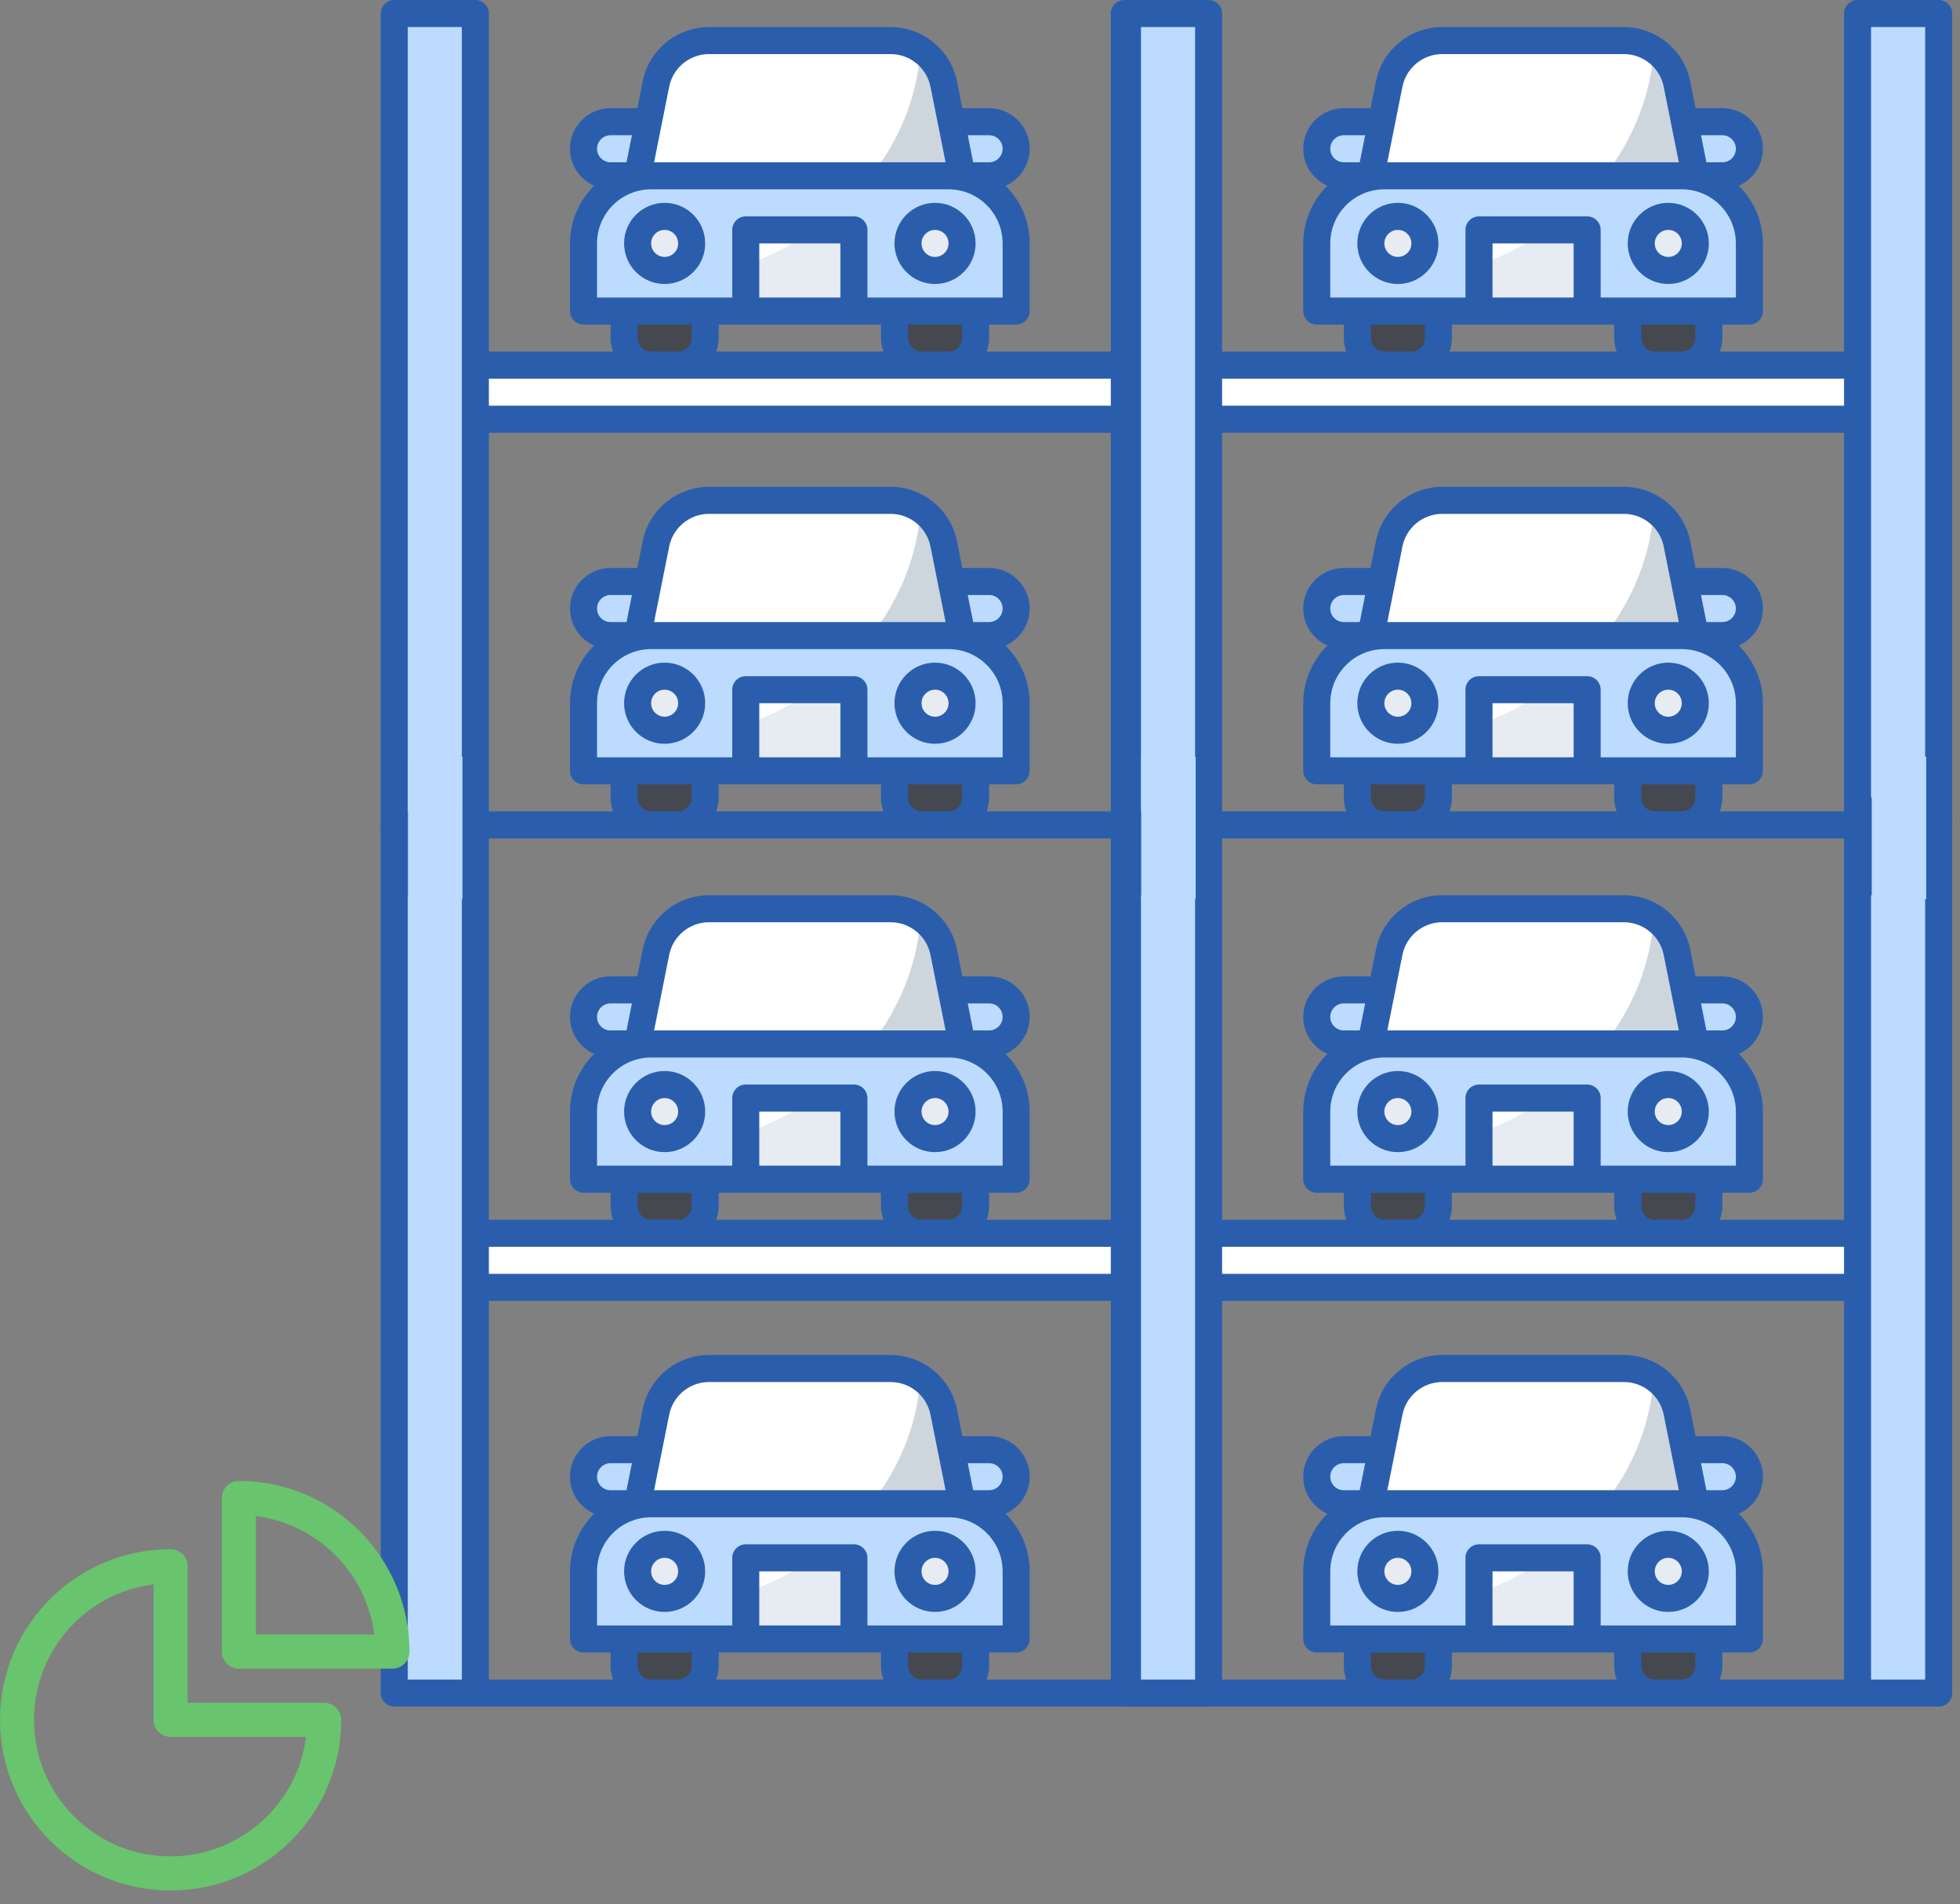 <?xml version="1.0" encoding="UTF-8"?>
<svg width="139px" height="135px" viewBox="0 0 139 135" version="1.1" xmlns="http://www.w3.org/2000/svg" xmlns:xlink="http://www.w3.org/1999/xlink">
    <rect x="0" y="0" width="139" height="135" fill="#808080" stroke="none"/>
    <!-- Generator: Sketch 64 (93537) - https://sketch.com -->
    <title>Group 49</title>
    <desc>Created with Sketch.</desc>
    <g id="Page-1" stroke="none" stroke-width="1" fill="none" fill-rule="evenodd">
        <g id="AUSTIN-FF_landing_page_v03" transform="translate(-988, -967)">
            <g id="Group-7" transform="translate(220, 926.5)">
                <g id="Group-6-Copy-2" transform="translate(700, 0)">
                    <g id="Group-49" transform="translate(68, 40)">
                        <g id="Group-37" transform="translate(27, 0.5)">
                            <g id="Group-22">
                                <g id="2562824" fill-rule="nonzero">
                                    <g id="Group" transform="translate(0.966, 0.966)">
                                        <path d="M40.26,44.094 L38.959,37.591 C38.601,35.799 37.028,34.509 35.2,34.509 L22.315,34.509 C20.487,34.509 18.914,35.799 18.555,37.591 L17.254,44.094 L40.26,44.094 Z" id="Path" fill="#CED6DD"></path>
                                        <path d="M33.819,44.094 C35.833,41.527 37.082,38.468 37.319,35.163 C36.707,34.755 35.98,34.509 35.2,34.509 L22.315,34.509 C20.487,34.509 18.914,35.799 18.555,37.591 L17.254,44.094 L33.819,44.094 Z" id="Path" fill="#FFFFFF"></path>
                                        <path d="M13.42,53.68 L13.42,48.887 C13.42,46.241 15.566,44.094 18.213,44.094 L39.302,44.094 C41.948,44.094 44.094,46.241 44.094,48.887 L44.094,53.68 L13.42,53.68 Z" id="Path" fill="#BDDBFF"></path>
                                        <path d="M17.254,51.763 C24.126,51.763 30.187,48.724 33.819,44.094 L18.213,44.094 C15.566,44.094 13.42,46.241 13.42,48.887 L13.42,51.432 C14.662,51.644 15.942,51.763 17.254,51.763 Z" id="Path" fill="#BDDBFF"></path>
                                        <polygon id="Path" fill="#E7EBF2" points="24.923 47.929 32.592 47.929 32.592 53.68 24.923 53.68"></polygon>
                                        <path d="M15.337,40.26 C14.278,40.26 13.42,41.118 13.42,42.177 C13.42,43.237 14.278,44.094 15.337,44.094 L17.254,44.094 L18.021,40.26 L15.337,40.26 Z" id="Path" fill="#BDDBFF"></path>
                                        <path d="M42.177,40.26 L39.493,40.26 L40.26,44.094 L42.177,44.094 C43.237,44.094 44.094,43.237 44.094,42.177 C44.094,41.118 43.237,40.26 42.177,40.26 Z" id="Path" fill="#BDDBFF"></path>
                                        <path d="M19.172,50.804 C18.112,50.804 17.254,49.947 17.254,48.887 C17.254,47.828 18.112,46.97 19.172,46.97 C20.231,46.97 21.089,47.828 21.089,48.887 C21.089,49.947 20.231,50.804 19.172,50.804 Z" id="Path" fill="#E7EBF2"></path>
                                        <path d="M38.343,50.804 C37.284,50.804 36.426,49.947 36.426,48.887 C36.426,47.828 37.284,46.97 38.343,46.97 C39.402,46.97 40.26,47.828 40.26,48.887 C40.26,49.947 39.402,50.804 38.343,50.804 Z" id="Path" fill="#E7EBF2"></path>
                                        <path d="M22.047,53.68 L22.047,55.597 C22.047,56.657 21.189,57.515 20.13,57.515 L18.213,57.515 C17.154,57.515 16.296,56.657 16.296,55.597 L16.296,53.68 L22.047,53.68 Z" id="Path" fill="#464850"></path>
                                        <path d="M41.219,53.68 L41.219,55.597 C41.219,56.657 40.361,57.515 39.302,57.515 L37.384,57.515 C36.325,57.515 35.467,56.657 35.467,55.597 L35.467,53.68 L41.219,53.68 Z" id="Path" fill="#464850"></path>
                                        <path d="M40.26,11.503 L38.959,5 C38.601,3.207 37.028,1.917 35.2,1.917 L22.315,1.917 C20.487,1.917 18.914,3.207 18.555,5 L17.254,11.503 L40.26,11.503 Z" id="Path" fill="#CED6DD"></path>
                                        <path d="M33.819,11.503 C35.833,8.936 37.082,5.876 37.319,2.572 C36.707,2.164 35.98,1.917 35.2,1.917 L22.315,1.917 C20.487,1.917 18.914,3.207 18.555,5 L17.254,11.503 L33.819,11.503 Z" id="Path" fill="#FFFFFF"></path>
                                        <path d="M13.42,21.089 L13.42,16.296 C13.42,13.649 15.566,11.503 18.213,11.503 L39.302,11.503 C41.948,11.503 44.094,13.649 44.094,16.296 L44.094,21.089 L13.42,21.089 Z" id="Path" fill="#BDDBFF"></path>
                                        <path d="M17.254,19.172 C24.126,19.172 30.187,16.133 33.819,11.503 L18.213,11.503 C15.566,11.503 13.42,13.649 13.42,16.296 L13.42,18.841 C14.662,19.053 15.942,19.172 17.254,19.172 Z" id="Path" fill="#BDDBFF"></path>
                                        <polygon id="Path" fill="#E7EBF2" points="24.923 15.337 32.592 15.337 32.592 21.089 24.923 21.089"></polygon>
                                        <path d="M29.746,15.337 L24.923,15.337 L24.923,17.829 C26.666,17.194 28.289,16.355 29.746,15.337 Z" id="Path" fill="#FFFFFF"></path>
                                        <path d="M29.746,47.929 L24.923,47.929 L24.923,50.42 C26.666,49.786 28.289,48.947 29.746,47.929 Z" id="Path" fill="#FFFFFF"></path>
                                        <path d="M15.337,7.669 C14.278,7.669 13.42,8.527 13.42,9.586 C13.42,10.645 14.278,11.503 15.337,11.503 L17.254,11.503 L18.021,7.669 L15.337,7.669 Z" id="Path" fill="#BDDBFF"></path>
                                        <path d="M42.177,7.669 L39.493,7.669 L40.26,11.503 L42.177,11.503 C43.237,11.503 44.094,10.645 44.094,9.586 C44.094,8.527 43.237,7.669 42.177,7.669 Z" id="Path" fill="#BDDBFF"></path>
                                        <path d="M19.172,18.213 C18.112,18.213 17.254,17.355 17.254,16.296 C17.254,15.237 18.112,14.379 19.172,14.379 C20.231,14.379 21.089,15.237 21.089,16.296 C21.089,17.355 20.231,18.213 19.172,18.213 Z" id="Path" fill="#E7EBF2"></path>
                                        <path d="M38.343,18.213 C37.284,18.213 36.426,17.355 36.426,16.296 C36.426,15.237 37.284,14.379 38.343,14.379 C39.402,14.379 40.26,15.237 40.26,16.296 C40.26,17.355 39.402,18.213 38.343,18.213 Z" id="Path" fill="#E7EBF2"></path>
                                        <path d="M22.047,21.089 L22.047,23.006 C22.047,24.065 21.189,24.923 20.13,24.923 L18.213,24.923 C17.154,24.923 16.296,24.065 16.296,23.006 L16.296,21.089 L22.047,21.089 Z" id="Path" fill="#464850"></path>
                                        <path d="M41.219,21.089 L41.219,23.006 C41.219,24.065 40.361,24.923 39.302,24.923 L37.384,24.923 C36.325,24.923 35.467,24.065 35.467,23.006 L35.467,21.089 L41.219,21.089 Z" id="Path" fill="#464850"></path>
                                        <g id="Path">
                                            <polygon fill="#FFFFFF" points="5.751 24.923 51.763 24.923 51.763 28.757 5.751 28.757"></polygon>
                                            <polygon fill="#BDDBFF" points="51.763 0 57.515 0 57.515 57.515 51.763 57.515"></polygon>
                                            <polygon fill="#BDDBFF" points="0 0 5.751 0 5.751 57.515 0 57.515"></polygon>
                                        </g>
                                    </g>
                                    <g id="Group" fill="#2A5EAD">
                                        <path d="M20.135,14.382 C18.549,14.382 17.259,15.673 17.259,17.259 C17.259,18.844 18.549,20.135 20.135,20.135 C21.721,20.135 23.011,18.844 23.011,17.259 C23.011,15.673 21.721,14.382 20.135,14.382 Z M20.135,18.217 C19.607,18.217 19.176,17.787 19.176,17.259 C19.176,16.73 19.607,16.3 20.135,16.3 C20.663,16.3 21.094,16.73 21.094,17.259 C21.094,17.787 20.663,18.217 20.135,18.217 Z" id="Shape"></path>
                                        <path d="M39.311,20.135 C40.897,20.135 42.188,18.844 42.188,17.259 C42.188,15.673 40.897,14.382 39.311,14.382 C37.725,14.382 36.435,15.673 36.435,17.259 C36.435,18.844 37.725,20.135 39.311,20.135 Z M39.311,16.3 C39.84,16.3 40.27,16.73 40.27,17.259 C40.27,17.787 39.84,18.217 39.311,18.217 C38.783,18.217 38.352,17.787 38.352,17.259 C38.352,16.73 38.783,16.3 39.311,16.3 Z" id="Shape"></path>
                                        <path d="M20.135,46.982 C18.549,46.982 17.259,48.272 17.259,49.858 C17.259,51.444 18.549,52.735 20.135,52.735 C21.721,52.735 23.011,51.444 23.011,49.858 C23.011,48.272 21.721,46.982 20.135,46.982 Z M20.135,50.817 C19.607,50.817 19.176,50.386 19.176,49.858 C19.176,49.33 19.607,48.899 20.135,48.899 C20.663,48.899 21.094,49.33 21.094,49.858 C21.094,50.386 20.663,50.817 20.135,50.817 Z" id="Shape"></path>
                                        <path d="M39.311,52.735 C40.897,52.735 42.188,51.444 42.188,49.858 C42.188,48.272 40.897,46.982 39.311,46.982 C37.725,46.982 36.435,48.272 36.435,49.858 C36.435,51.444 37.725,52.735 39.311,52.735 Z M39.311,48.899 C39.84,48.899 40.27,49.33 40.27,49.858 C40.27,50.386 39.84,50.817 39.311,50.817 C38.783,50.817 38.352,50.386 38.352,49.858 C38.352,49.33 38.783,48.899 39.311,48.899 Z" id="Shape"></path>
                                        <path d="M58.487,59.446 C59.017,59.446 59.446,59.017 59.446,58.487 L59.446,0.959 C59.446,0.43 59.017,0 58.487,0 L52.735,0 C52.205,0 51.776,0.43 51.776,0.959 L51.776,24.929 L42.97,24.929 C43.077,24.628 43.147,24.308 43.147,23.97 L43.147,23.011 L45.064,23.011 C45.593,23.011 46.023,22.582 46.023,22.053 L46.023,17.259 C46.023,15.661 45.367,14.214 44.312,13.171 C45.318,12.722 46.023,11.718 46.023,10.547 C46.023,8.961 44.732,7.67 43.147,7.67 L41.248,7.67 L40.868,5.771 C40.422,3.538 38.444,1.918 36.167,1.918 L23.279,1.918 C21.002,1.918 19.025,3.538 18.578,5.771 L18.198,7.67 L16.3,7.67 C14.714,7.67 13.423,8.961 13.423,10.547 C13.423,11.718 14.128,12.722 15.134,13.171 C14.079,14.214 13.423,15.661 13.423,17.259 L13.423,22.053 C13.423,22.582 13.853,23.011 14.382,23.011 L16.3,23.011 L16.3,23.97 C16.3,24.308 16.369,24.628 16.476,24.929 L7.67,24.929 L7.67,0.959 C7.67,0.43 7.241,0 6.712,0 L0.959,0 C0.43,0 1.70319096e-15,0.43 1.70319096e-15,0.959 L1.70319096e-15,58.487 C1.70319096e-15,59.017 0.43,59.446 0.959,59.446 L58.487,59.446 Z M41.229,23.97 C41.229,24.499 40.798,24.929 40.27,24.929 L38.352,24.929 C37.824,24.929 37.394,24.499 37.394,23.97 L37.394,23.011 L41.229,23.011 L41.229,23.97 Z M23.97,23.011 L35.476,23.011 L35.476,23.97 C35.476,24.308 35.545,24.628 35.652,24.929 L23.794,24.929 C23.901,24.628 23.97,24.308 23.97,23.97 L23.97,23.011 Z M32.6,21.094 L26.847,21.094 L26.847,17.259 L32.6,17.259 L32.6,21.094 Z M43.147,9.588 C43.675,9.588 44.105,10.019 44.105,10.547 C44.105,11.075 43.675,11.506 43.147,11.506 L42.015,11.506 L41.632,9.588 L43.147,9.588 Z M20.458,6.148 C20.727,4.807 21.913,3.835 23.279,3.835 L36.166,3.835 C37.533,3.835 38.719,4.807 38.987,6.148 L40.059,11.506 L19.387,11.506 L20.458,6.148 Z M16.3,9.588 L17.815,9.588 L17.431,11.506 L16.3,11.506 C15.771,11.506 15.341,11.075 15.341,10.547 C15.341,10.019 15.771,9.588 16.3,9.588 Z M15.341,17.259 C15.341,15.143 17.061,13.423 19.176,13.423 L40.27,13.423 C42.385,13.423 44.105,15.143 44.105,17.259 L44.105,21.094 L34.517,21.094 L34.517,16.3 C34.517,15.771 34.088,15.341 33.558,15.341 L25.888,15.341 C25.359,15.341 24.929,15.771 24.929,16.3 L24.929,21.094 L15.341,21.094 L15.341,17.259 Z M18.217,23.97 L18.217,23.011 L22.053,23.011 L22.053,23.97 C22.053,24.499 21.622,24.929 21.094,24.929 L19.176,24.929 C18.648,24.929 18.217,24.499 18.217,23.97 Z M51.776,26.847 L51.776,28.764 L7.67,28.764 L7.67,26.847 L51.776,26.847 Z M5.753,57.529 L1.918,57.529 L1.918,1.918 L5.753,1.918 L5.753,57.529 Z M19.176,57.529 C18.648,57.529 18.217,57.098 18.217,56.57 L18.217,55.611 L22.053,55.611 L22.053,56.57 C22.053,57.098 21.622,57.529 21.094,57.529 L19.176,57.529 Z M43.147,44.105 L42.015,44.105 L41.632,42.188 L43.147,42.188 C43.675,42.188 44.105,42.618 44.105,43.147 C44.105,43.675 43.675,44.105 43.147,44.105 Z M17.431,44.105 L16.3,44.105 C15.771,44.105 15.341,43.675 15.341,43.147 C15.341,42.618 15.771,42.188 16.3,42.188 L17.815,42.188 L17.431,44.105 Z M15.341,49.858 C15.341,47.743 17.061,46.023 19.176,46.023 L40.27,46.023 C42.385,46.023 44.105,47.743 44.105,49.858 L44.105,53.693 L34.517,53.693 L34.517,48.899 C34.517,48.37 34.088,47.941 33.558,47.941 L25.888,47.941 C25.359,47.941 24.929,48.37 24.929,48.899 L24.929,53.693 L15.341,53.693 L15.341,49.858 Z M19.387,44.105 L20.459,38.747 C20.727,37.407 21.913,36.435 23.279,36.435 L36.166,36.435 C37.533,36.435 38.719,37.407 38.987,38.747 L40.059,44.105 L19.387,44.105 Z M23.97,55.611 L35.476,55.611 L35.476,56.57 C35.476,56.907 35.545,57.228 35.652,57.529 L23.794,57.529 C23.901,57.228 23.97,56.907 23.97,56.57 L23.97,55.611 Z M32.6,53.693 L26.847,53.693 L26.847,49.858 L32.6,49.858 L32.6,53.693 Z M38.352,57.529 C37.824,57.529 37.394,57.098 37.394,56.57 L37.394,55.611 L41.229,55.611 L41.229,56.57 C41.229,57.098 40.798,57.529 40.27,57.529 L38.352,57.529 Z M42.97,57.529 C43.077,57.228 43.147,56.907 43.147,56.57 L43.147,55.611 L45.064,55.611 C45.593,55.611 46.023,55.182 46.023,54.652 L46.023,49.858 C46.023,48.261 45.367,46.814 44.312,45.771 C45.318,45.322 46.023,44.317 46.023,43.147 C46.023,41.561 44.732,40.27 43.147,40.27 L41.248,40.27 L40.868,38.371 C40.422,36.138 38.444,34.517 36.167,34.517 L23.279,34.517 C21.002,34.517 19.025,36.138 18.578,38.371 L18.198,40.27 L16.3,40.27 C14.714,40.27 13.423,41.561 13.423,43.147 C13.423,44.317 14.128,45.322 15.134,45.771 C14.079,46.814 13.423,48.261 13.423,49.858 L13.423,54.652 C13.423,55.182 13.853,55.611 14.382,55.611 L16.3,55.611 L16.3,56.57 C16.3,56.907 16.369,57.228 16.476,57.529 L7.67,57.529 L7.67,30.682 L51.776,30.682 L51.776,57.529 L42.97,57.529 Z M57.529,57.529 L53.693,57.529 L53.693,1.918 L57.529,1.918 L57.529,57.529 Z" id="Shape"></path>
                                    </g>
                                </g>
                                <g id="2562824-copy" transform="translate(0, 56.549)" fill-rule="nonzero">
                                    <g id="Group" transform="translate(0.966, 5.971)">
                                        <path d="M40.26,44.094 L38.959,37.591 C38.601,35.799 37.028,34.509 35.2,34.509 L22.315,34.509 C20.487,34.509 18.914,35.799 18.555,37.591 L17.254,44.094 L40.26,44.094 Z" id="Path" fill="#CED6DD"></path>
                                        <path d="M33.819,44.094 C35.833,41.527 37.082,38.468 37.319,35.163 C36.707,34.755 35.98,34.509 35.2,34.509 L22.315,34.509 C20.487,34.509 18.914,35.799 18.555,37.591 L17.254,44.094 L33.819,44.094 Z" id="Path" fill="#FFFFFF"></path>
                                        <path d="M13.42,53.68 L13.42,48.887 C13.42,46.241 15.566,44.094 18.213,44.094 L39.302,44.094 C41.948,44.094 44.094,46.241 44.094,48.887 L44.094,53.68 L13.42,53.68 Z" id="Path" fill="#BDDBFF"></path>
                                        <path d="M17.254,51.763 C24.126,51.763 30.187,48.724 33.819,44.094 L18.213,44.094 C15.566,44.094 13.42,46.241 13.42,48.887 L13.42,51.432 C14.662,51.644 15.942,51.763 17.254,51.763 Z" id="Path" fill="#BDDBFF"></path>
                                        <polygon id="Path" fill="#E7EBF2" points="24.923 47.929 32.592 47.929 32.592 53.68 24.923 53.68"></polygon>
                                        <path d="M15.337,40.26 C14.278,40.26 13.42,41.118 13.42,42.177 C13.42,43.237 14.278,44.094 15.337,44.094 L17.254,44.094 L18.021,40.26 L15.337,40.26 Z" id="Path" fill="#BDDBFF"></path>
                                        <path d="M42.177,40.26 L39.493,40.26 L40.26,44.094 L42.177,44.094 C43.237,44.094 44.094,43.237 44.094,42.177 C44.094,41.118 43.237,40.26 42.177,40.26 Z" id="Path" fill="#BDDBFF"></path>
                                        <path d="M19.172,50.804 C18.112,50.804 17.254,49.947 17.254,48.887 C17.254,47.828 18.112,46.97 19.172,46.97 C20.231,46.97 21.089,47.828 21.089,48.887 C21.089,49.947 20.231,50.804 19.172,50.804 Z" id="Path" fill="#E7EBF2"></path>
                                        <path d="M38.343,50.804 C37.284,50.804 36.426,49.947 36.426,48.887 C36.426,47.828 37.284,46.97 38.343,46.97 C39.402,46.97 40.26,47.828 40.26,48.887 C40.26,49.947 39.402,50.804 38.343,50.804 Z" id="Path" fill="#E7EBF2"></path>
                                        <path d="M22.047,53.68 L22.047,55.597 C22.047,56.657 21.189,57.515 20.13,57.515 L18.213,57.515 C17.154,57.515 16.296,56.657 16.296,55.597 L16.296,53.68 L22.047,53.68 Z" id="Path" fill="#464850"></path>
                                        <path d="M41.219,53.68 L41.219,55.597 C41.219,56.657 40.361,57.515 39.302,57.515 L37.384,57.515 C36.325,57.515 35.467,56.657 35.467,55.597 L35.467,53.68 L41.219,53.68 Z" id="Path" fill="#464850"></path>
                                        <path d="M40.26,11.503 L38.959,5 C38.601,3.207 37.028,1.917 35.2,1.917 L22.315,1.917 C20.487,1.917 18.914,3.207 18.555,5 L17.254,11.503 L40.26,11.503 Z" id="Path" fill="#CED6DD"></path>
                                        <path d="M33.819,11.503 C35.833,8.936 37.082,5.876 37.319,2.572 C36.707,2.164 35.98,1.917 35.2,1.917 L22.315,1.917 C20.487,1.917 18.914,3.207 18.555,5 L17.254,11.503 L33.819,11.503 Z" id="Path" fill="#FFFFFF"></path>
                                        <path d="M13.42,21.089 L13.42,16.296 C13.42,13.649 15.566,11.503 18.213,11.503 L39.302,11.503 C41.948,11.503 44.094,13.649 44.094,16.296 L44.094,21.089 L13.42,21.089 Z" id="Path" fill="#BDDBFF"></path>
                                        <path d="M17.254,19.172 C24.126,19.172 30.187,16.133 33.819,11.503 L18.213,11.503 C15.566,11.503 13.42,13.649 13.42,16.296 L13.42,18.841 C14.662,19.053 15.942,19.172 17.254,19.172 Z" id="Path" fill="#BDDBFF"></path>
                                        <polygon id="Path" fill="#E7EBF2" points="24.923 15.337 32.592 15.337 32.592 21.089 24.923 21.089"></polygon>
                                        <path d="M29.746,15.337 L24.923,15.337 L24.923,17.829 C26.666,17.194 28.289,16.355 29.746,15.337 Z" id="Path" fill="#FFFFFF"></path>
                                        <path d="M29.746,47.929 L24.923,47.929 L24.923,50.42 C26.666,49.786 28.289,48.947 29.746,47.929 Z" id="Path" fill="#FFFFFF"></path>
                                        <path d="M15.337,7.669 C14.278,7.669 13.42,8.527 13.42,9.586 C13.42,10.645 14.278,11.503 15.337,11.503 L17.254,11.503 L18.021,7.669 L15.337,7.669 Z" id="Path" fill="#BDDBFF"></path>
                                        <path d="M42.177,7.669 L39.493,7.669 L40.26,11.503 L42.177,11.503 C43.237,11.503 44.094,10.645 44.094,9.586 C44.094,8.527 43.237,7.669 42.177,7.669 Z" id="Path" fill="#BDDBFF"></path>
                                        <path d="M19.172,18.213 C18.112,18.213 17.254,17.355 17.254,16.296 C17.254,15.237 18.112,14.379 19.172,14.379 C20.231,14.379 21.089,15.237 21.089,16.296 C21.089,17.355 20.231,18.213 19.172,18.213 Z" id="Path" fill="#E7EBF2"></path>
                                        <path d="M38.343,18.213 C37.284,18.213 36.426,17.355 36.426,16.296 C36.426,15.237 37.284,14.379 38.343,14.379 C39.402,14.379 40.26,15.237 40.26,16.296 C40.26,17.355 39.402,18.213 38.343,18.213 Z" id="Path" fill="#E7EBF2"></path>
                                        <path d="M22.047,21.089 L22.047,23.006 C22.047,24.065 21.189,24.923 20.13,24.923 L18.213,24.923 C17.154,24.923 16.296,24.065 16.296,23.006 L16.296,21.089 L22.047,21.089 Z" id="Path" fill="#464850"></path>
                                        <path d="M41.219,21.089 L41.219,23.006 C41.219,24.065 40.361,24.923 39.302,24.923 L37.384,24.923 C36.325,24.923 35.467,24.065 35.467,23.006 L35.467,21.089 L41.219,21.089 Z" id="Path" fill="#464850"></path>
                                        <g id="Path">
                                            <polygon fill="#FFFFFF" points="5.751 24.923 51.763 24.923 51.763 28.757 5.751 28.757"></polygon>
                                            <polygon fill="#BDDBFF" points="51.763 0 57.515 0 57.515 57.515 51.763 57.515"></polygon>
                                            <polygon fill="#BDDBFF" points="0 0 5.751 0 5.751 57.515 0 57.515"></polygon>
                                        </g>
                                    </g>
                                    <g id="Group" fill="#2A5EAD">
                                        <path d="M20.135,19.387 C18.549,19.387 17.259,20.678 17.259,22.264 C17.259,23.85 18.549,25.14 20.135,25.14 C21.721,25.14 23.011,23.85 23.011,22.264 C23.011,20.678 21.721,19.387 20.135,19.387 Z M20.135,23.222 C19.607,23.222 19.176,22.792 19.176,22.264 C19.176,21.735 19.607,21.305 20.135,21.305 C20.663,21.305 21.094,21.735 21.094,22.264 C21.094,22.792 20.663,23.222 20.135,23.222 Z" id="Shape"></path>
                                        <path d="M39.311,25.14 C40.897,25.14 42.188,23.85 42.188,22.264 C42.188,20.678 40.897,19.387 39.311,19.387 C37.725,19.387 36.435,20.678 36.435,22.264 C36.435,23.85 37.725,25.14 39.311,25.14 Z M39.311,21.305 C39.84,21.305 40.27,21.735 40.27,22.264 C40.27,22.792 39.84,23.222 39.311,23.222 C38.783,23.222 38.352,22.792 38.352,22.264 C38.352,21.735 38.783,21.305 39.311,21.305 Z" id="Shape"></path>
                                        <path d="M20.135,51.987 C18.549,51.987 17.259,53.277 17.259,54.863 C17.259,56.449 18.549,57.74 20.135,57.74 C21.721,57.74 23.011,56.449 23.011,54.863 C23.011,53.277 21.721,51.987 20.135,51.987 Z M20.135,55.822 C19.607,55.822 19.176,55.392 19.176,54.863 C19.176,54.335 19.607,53.904 20.135,53.904 C20.663,53.904 21.094,54.335 21.094,54.863 C21.094,55.392 20.663,55.822 20.135,55.822 Z" id="Shape"></path>
                                        <path d="M39.311,57.74 C40.897,57.74 42.188,56.449 42.188,54.863 C42.188,53.277 40.897,51.987 39.311,51.987 C37.725,51.987 36.435,53.277 36.435,54.863 C36.435,56.449 37.725,57.74 39.311,57.74 Z M39.311,53.904 C39.84,53.904 40.27,54.335 40.27,54.863 C40.27,55.392 39.84,55.822 39.311,55.822 C38.783,55.822 38.352,55.392 38.352,54.863 C38.352,54.335 38.783,53.904 39.311,53.904 Z" id="Shape"></path>
                                        <path d="M58.487,64.451 C59.017,64.451 59.446,64.022 59.446,63.493 L59.446,0.959 C59.446,0.43 59.017,-1.49739921e-14 58.487,-1.49739921e-14 L52.735,-1.49739921e-14 C52.205,-1.49739921e-14 51.776,0.43 51.776,0.959 L51.776,29.934 L42.97,29.934 C43.077,29.633 43.147,29.313 43.147,28.975 L43.147,28.017 L45.064,28.017 C45.593,28.017 46.023,27.587 46.023,27.058 L46.023,22.264 C46.023,20.666 45.367,19.219 44.312,18.176 C45.318,17.728 46.023,16.723 46.023,15.552 C46.023,13.966 44.732,12.676 43.147,12.676 L41.248,12.676 L40.868,10.776 C40.422,8.543 38.444,6.923 36.167,6.923 L23.279,6.923 C21.002,6.923 19.025,8.543 18.578,10.776 L18.198,12.676 L16.3,12.676 C14.714,12.676 13.423,13.966 13.423,15.552 C13.423,16.723 14.128,17.728 15.134,18.176 C14.079,19.219 13.423,20.666 13.423,22.264 L13.423,27.058 C13.423,27.587 13.853,28.017 14.382,28.017 L16.3,28.017 L16.3,28.975 C16.3,29.313 16.369,29.633 16.476,29.934 L7.67,29.934 L7.67,1.939 C7.67,1.41 7.241,0.98 6.712,0.98 L0.959,0.98 C0.43,0.98 0,1.41 0,1.939 L0,63.493 C0,64.022 0.43,64.451 0.959,64.451 L58.487,64.451 Z M41.229,28.975 C41.229,29.504 40.798,29.934 40.27,29.934 L38.352,29.934 C37.824,29.934 37.394,29.504 37.394,28.975 L37.394,28.017 L41.229,28.017 L41.229,28.975 Z M23.97,28.017 L35.476,28.017 L35.476,28.975 C35.476,29.313 35.545,29.633 35.652,29.934 L23.794,29.934 C23.901,29.633 23.97,29.313 23.97,28.975 L23.97,28.017 Z M32.6,26.099 L26.847,26.099 L26.847,22.264 L32.6,22.264 L32.6,26.099 Z M43.147,14.593 C43.675,14.593 44.105,15.024 44.105,15.552 C44.105,16.08 43.675,16.511 43.147,16.511 L42.015,16.511 L41.632,14.593 L43.147,14.593 Z M20.458,11.153 C20.727,9.813 21.913,8.84 23.279,8.84 L36.166,8.84 C37.533,8.84 38.719,9.813 38.987,11.153 L40.059,16.511 L19.387,16.511 L20.458,11.153 Z M16.3,14.593 L17.815,14.593 L17.431,16.511 L16.3,16.511 C15.771,16.511 15.341,16.08 15.341,15.552 C15.341,15.024 15.771,14.593 16.3,14.593 Z M15.341,22.264 C15.341,20.149 17.061,18.428 19.176,18.428 L40.27,18.428 C42.385,18.428 44.105,20.149 44.105,22.264 L44.105,26.099 L34.517,26.099 L34.517,21.305 C34.517,20.776 34.088,20.346 33.558,20.346 L25.888,20.346 C25.359,20.346 24.929,20.776 24.929,21.305 L24.929,26.099 L15.341,26.099 L15.341,22.264 Z M18.217,28.975 L18.217,28.017 L22.053,28.017 L22.053,28.975 C22.053,29.504 21.622,29.934 21.094,29.934 L19.176,29.934 C18.648,29.934 18.217,29.504 18.217,28.975 Z M51.776,31.852 L51.776,33.769 L7.67,33.769 L7.67,31.852 L51.776,31.852 Z M5.753,62.534 L1.918,62.534 L1.918,6.923 L5.753,6.923 L5.753,62.534 Z M19.176,62.534 C18.648,62.534 18.217,62.103 18.217,61.575 L18.217,60.616 L22.053,60.616 L22.053,61.575 C22.053,62.103 21.622,62.534 21.094,62.534 L19.176,62.534 Z M43.147,49.11 L42.015,49.11 L41.632,47.193 L43.147,47.193 C43.675,47.193 44.105,47.623 44.105,48.152 C44.105,48.68 43.675,49.11 43.147,49.11 Z M17.431,49.11 L16.3,49.11 C15.771,49.11 15.341,48.68 15.341,48.152 C15.341,47.623 15.771,47.193 16.3,47.193 L17.815,47.193 L17.431,49.11 Z M15.341,54.863 C15.341,52.748 17.061,51.028 19.176,51.028 L40.27,51.028 C42.385,51.028 44.105,52.748 44.105,54.863 L44.105,58.699 L34.517,58.699 L34.517,53.904 C34.517,53.375 34.088,52.946 33.558,52.946 L25.888,52.946 C25.359,52.946 24.929,53.375 24.929,53.904 L24.929,58.699 L15.341,58.699 L15.341,54.863 Z M19.387,49.11 L20.459,43.753 C20.727,42.412 21.913,41.44 23.279,41.44 L36.166,41.44 C37.533,41.44 38.719,42.412 38.987,43.753 L40.059,49.11 L19.387,49.11 Z M23.97,60.616 L35.476,60.616 L35.476,61.575 C35.476,61.912 35.545,62.233 35.652,62.534 L23.794,62.534 C23.901,62.233 23.97,61.912 23.97,61.575 L23.97,60.616 Z M32.6,58.699 L26.847,58.699 L26.847,54.863 L32.6,54.863 L32.6,58.699 Z M38.352,62.534 C37.824,62.534 37.394,62.103 37.394,61.575 L37.394,60.616 L41.229,60.616 L41.229,61.575 C41.229,62.103 40.798,62.534 40.27,62.534 L38.352,62.534 Z M42.97,62.534 C43.077,62.233 43.147,61.912 43.147,61.575 L43.147,60.616 L45.064,60.616 C45.593,60.616 46.023,60.187 46.023,59.657 L46.023,54.863 C46.023,53.266 45.367,51.819 44.312,50.776 C45.318,50.327 46.023,49.322 46.023,48.152 C46.023,46.566 44.732,45.275 43.147,45.275 L41.248,45.275 L40.868,43.376 C40.422,41.143 38.444,39.522 36.167,39.522 L23.279,39.522 C21.002,39.522 19.025,41.143 18.578,43.376 L18.198,45.275 L16.3,45.275 C14.714,45.275 13.423,46.566 13.423,48.152 C13.423,49.322 14.128,50.327 15.134,50.776 C14.079,51.819 13.423,53.266 13.423,54.863 L13.423,59.657 C13.423,60.187 13.853,60.616 14.382,60.616 L16.3,60.616 L16.3,61.575 C16.3,61.912 16.369,62.233 16.476,62.534 L7.67,62.534 L7.67,35.687 L51.776,35.687 L51.776,62.534 L42.97,62.534 Z M57.529,62.534 L53.693,62.534 L53.693,6.923 L57.529,6.923 L57.529,62.534 Z" id="Shape"></path>
                                    </g>
                                </g>
                                <rect id="Rectangle-Copy" fill="#BDDBFF" x="53.739" y="53.651" width="3.864" height="10.098"></rect>
                                <rect id="Rectangle-Copy-2" fill="#BDDBFF" x="1.932" y="53.651" width="3.864" height="10.098"></rect>
                            </g>
                            <g id="Group-22-Copy" transform="translate(52, 0)">
                                <g id="2562824" fill-rule="nonzero">
                                    <g id="Group" transform="translate(0.966, 0.966)">
                                        <path d="M40.26,44.094 L38.959,37.591 C38.601,35.799 37.028,34.509 35.2,34.509 L22.315,34.509 C20.487,34.509 18.914,35.799 18.555,37.591 L17.254,44.094 L40.26,44.094 Z" id="Path" fill="#CED6DD"></path>
                                        <path d="M33.819,44.094 C35.833,41.527 37.082,38.468 37.319,35.163 C36.707,34.755 35.98,34.509 35.2,34.509 L22.315,34.509 C20.487,34.509 18.914,35.799 18.555,37.591 L17.254,44.094 L33.819,44.094 Z" id="Path" fill="#FFFFFF"></path>
                                        <path d="M13.42,53.68 L13.42,48.887 C13.42,46.241 15.566,44.094 18.213,44.094 L39.302,44.094 C41.948,44.094 44.094,46.241 44.094,48.887 L44.094,53.68 L13.42,53.68 Z" id="Path" fill="#BDDBFF"></path>
                                        <path d="M17.254,51.763 C24.126,51.763 30.187,48.724 33.819,44.094 L18.213,44.094 C15.566,44.094 13.42,46.241 13.42,48.887 L13.42,51.432 C14.662,51.644 15.942,51.763 17.254,51.763 Z" id="Path" fill="#BDDBFF"></path>
                                        <polygon id="Path" fill="#E7EBF2" points="24.923 47.929 32.592 47.929 32.592 53.68 24.923 53.68"></polygon>
                                        <path d="M15.337,40.26 C14.278,40.26 13.42,41.118 13.42,42.177 C13.42,43.237 14.278,44.094 15.337,44.094 L17.254,44.094 L18.021,40.26 L15.337,40.26 Z" id="Path" fill="#BDDBFF"></path>
                                        <path d="M42.177,40.26 L39.493,40.26 L40.26,44.094 L42.177,44.094 C43.237,44.094 44.094,43.237 44.094,42.177 C44.094,41.118 43.237,40.26 42.177,40.26 Z" id="Path" fill="#BDDBFF"></path>
                                        <path d="M19.172,50.804 C18.112,50.804 17.254,49.947 17.254,48.887 C17.254,47.828 18.112,46.97 19.172,46.97 C20.231,46.97 21.089,47.828 21.089,48.887 C21.089,49.947 20.231,50.804 19.172,50.804 Z" id="Path" fill="#E7EBF2"></path>
                                        <path d="M38.343,50.804 C37.284,50.804 36.426,49.947 36.426,48.887 C36.426,47.828 37.284,46.97 38.343,46.97 C39.402,46.97 40.26,47.828 40.26,48.887 C40.26,49.947 39.402,50.804 38.343,50.804 Z" id="Path" fill="#E7EBF2"></path>
                                        <path d="M22.047,53.68 L22.047,55.597 C22.047,56.657 21.189,57.515 20.13,57.515 L18.213,57.515 C17.154,57.515 16.296,56.657 16.296,55.597 L16.296,53.68 L22.047,53.68 Z" id="Path" fill="#464850"></path>
                                        <path d="M41.219,53.68 L41.219,55.597 C41.219,56.657 40.361,57.515 39.302,57.515 L37.384,57.515 C36.325,57.515 35.467,56.657 35.467,55.597 L35.467,53.68 L41.219,53.68 Z" id="Path" fill="#464850"></path>
                                        <path d="M40.26,11.503 L38.959,5 C38.601,3.207 37.028,1.917 35.2,1.917 L22.315,1.917 C20.487,1.917 18.914,3.207 18.555,5 L17.254,11.503 L40.26,11.503 Z" id="Path" fill="#CED6DD"></path>
                                        <path d="M33.819,11.503 C35.833,8.936 37.082,5.876 37.319,2.572 C36.707,2.164 35.98,1.917 35.2,1.917 L22.315,1.917 C20.487,1.917 18.914,3.207 18.555,5 L17.254,11.503 L33.819,11.503 Z" id="Path" fill="#FFFFFF"></path>
                                        <path d="M13.42,21.089 L13.42,16.296 C13.42,13.649 15.566,11.503 18.213,11.503 L39.302,11.503 C41.948,11.503 44.094,13.649 44.094,16.296 L44.094,21.089 L13.42,21.089 Z" id="Path" fill="#BDDBFF"></path>
                                        <path d="M17.254,19.172 C24.126,19.172 30.187,16.133 33.819,11.503 L18.213,11.503 C15.566,11.503 13.42,13.649 13.42,16.296 L13.42,18.841 C14.662,19.053 15.942,19.172 17.254,19.172 Z" id="Path" fill="#BDDBFF"></path>
                                        <polygon id="Path" fill="#E7EBF2" points="24.923 15.337 32.592 15.337 32.592 21.089 24.923 21.089"></polygon>
                                        <path d="M29.746,15.337 L24.923,15.337 L24.923,17.829 C26.666,17.194 28.289,16.355 29.746,15.337 Z" id="Path" fill="#FFFFFF"></path>
                                        <path d="M29.746,47.929 L24.923,47.929 L24.923,50.42 C26.666,49.786 28.289,48.947 29.746,47.929 Z" id="Path" fill="#FFFFFF"></path>
                                        <path d="M15.337,7.669 C14.278,7.669 13.42,8.527 13.42,9.586 C13.42,10.645 14.278,11.503 15.337,11.503 L17.254,11.503 L18.021,7.669 L15.337,7.669 Z" id="Path" fill="#BDDBFF"></path>
                                        <path d="M42.177,7.669 L39.493,7.669 L40.26,11.503 L42.177,11.503 C43.237,11.503 44.094,10.645 44.094,9.586 C44.094,8.527 43.237,7.669 42.177,7.669 Z" id="Path" fill="#BDDBFF"></path>
                                        <path d="M19.172,18.213 C18.112,18.213 17.254,17.355 17.254,16.296 C17.254,15.237 18.112,14.379 19.172,14.379 C20.231,14.379 21.089,15.237 21.089,16.296 C21.089,17.355 20.231,18.213 19.172,18.213 Z" id="Path" fill="#E7EBF2"></path>
                                        <path d="M38.343,18.213 C37.284,18.213 36.426,17.355 36.426,16.296 C36.426,15.237 37.284,14.379 38.343,14.379 C39.402,14.379 40.26,15.237 40.26,16.296 C40.26,17.355 39.402,18.213 38.343,18.213 Z" id="Path" fill="#E7EBF2"></path>
                                        <path d="M22.047,21.089 L22.047,23.006 C22.047,24.065 21.189,24.923 20.13,24.923 L18.213,24.923 C17.154,24.923 16.296,24.065 16.296,23.006 L16.296,21.089 L22.047,21.089 Z" id="Path" fill="#464850"></path>
                                        <path d="M41.219,21.089 L41.219,23.006 C41.219,24.065 40.361,24.923 39.302,24.923 L37.384,24.923 C36.325,24.923 35.467,24.065 35.467,23.006 L35.467,21.089 L41.219,21.089 Z" id="Path" fill="#464850"></path>
                                        <g id="Path">
                                            <polygon fill="#FFFFFF" points="5.751 24.923 51.763 24.923 51.763 28.757 5.751 28.757"></polygon>
                                            <polygon fill="#BDDBFF" points="51.763 0 57.515 0 57.515 57.515 51.763 57.515"></polygon>
                                            <polygon fill="#BDDBFF" points="0 0 5.751 0 5.751 57.515 0 57.515"></polygon>
                                        </g>
                                    </g>
                                    <g id="Group" fill="#2A5EAD">
                                        <path d="M20.135,14.382 C18.549,14.382 17.259,15.673 17.259,17.259 C17.259,18.844 18.549,20.135 20.135,20.135 C21.721,20.135 23.011,18.844 23.011,17.259 C23.011,15.673 21.721,14.382 20.135,14.382 Z M20.135,18.217 C19.607,18.217 19.176,17.787 19.176,17.259 C19.176,16.73 19.607,16.3 20.135,16.3 C20.663,16.3 21.094,16.73 21.094,17.259 C21.094,17.787 20.663,18.217 20.135,18.217 Z" id="Shape"></path>
                                        <path d="M39.311,20.135 C40.897,20.135 42.188,18.844 42.188,17.259 C42.188,15.673 40.897,14.382 39.311,14.382 C37.725,14.382 36.435,15.673 36.435,17.259 C36.435,18.844 37.725,20.135 39.311,20.135 Z M39.311,16.3 C39.84,16.3 40.27,16.73 40.27,17.259 C40.27,17.787 39.84,18.217 39.311,18.217 C38.783,18.217 38.352,17.787 38.352,17.259 C38.352,16.73 38.783,16.3 39.311,16.3 Z" id="Shape"></path>
                                        <path d="M20.135,46.982 C18.549,46.982 17.259,48.272 17.259,49.858 C17.259,51.444 18.549,52.735 20.135,52.735 C21.721,52.735 23.011,51.444 23.011,49.858 C23.011,48.272 21.721,46.982 20.135,46.982 Z M20.135,50.817 C19.607,50.817 19.176,50.386 19.176,49.858 C19.176,49.33 19.607,48.899 20.135,48.899 C20.663,48.899 21.094,49.33 21.094,49.858 C21.094,50.386 20.663,50.817 20.135,50.817 Z" id="Shape"></path>
                                        <path d="M39.311,52.735 C40.897,52.735 42.188,51.444 42.188,49.858 C42.188,48.272 40.897,46.982 39.311,46.982 C37.725,46.982 36.435,48.272 36.435,49.858 C36.435,51.444 37.725,52.735 39.311,52.735 Z M39.311,48.899 C39.84,48.899 40.27,49.33 40.27,49.858 C40.27,50.386 39.84,50.817 39.311,50.817 C38.783,50.817 38.352,50.386 38.352,49.858 C38.352,49.33 38.783,48.899 39.311,48.899 Z" id="Shape"></path>
                                        <path d="M58.487,59.446 C59.017,59.446 59.446,59.017 59.446,58.487 L59.446,0.959 C59.446,0.43 59.017,0 58.487,0 L52.735,0 C52.205,0 51.776,0.43 51.776,0.959 L51.776,24.929 L42.97,24.929 C43.077,24.628 43.147,24.308 43.147,23.97 L43.147,23.011 L45.064,23.011 C45.593,23.011 46.023,22.582 46.023,22.053 L46.023,17.259 C46.023,15.661 45.367,14.214 44.312,13.171 C45.318,12.722 46.023,11.718 46.023,10.547 C46.023,8.961 44.732,7.67 43.147,7.67 L41.248,7.67 L40.868,5.771 C40.422,3.538 38.444,1.918 36.167,1.918 L23.279,1.918 C21.002,1.918 19.025,3.538 18.578,5.771 L18.198,7.67 L16.3,7.67 C14.714,7.67 13.423,8.961 13.423,10.547 C13.423,11.718 14.128,12.722 15.134,13.171 C14.079,14.214 13.423,15.661 13.423,17.259 L13.423,22.053 C13.423,22.582 13.853,23.011 14.382,23.011 L16.3,23.011 L16.3,23.97 C16.3,24.308 16.369,24.628 16.476,24.929 L7.67,24.929 L7.67,0.959 C7.67,0.43 7.241,0 6.712,0 L0.959,0 C0.43,0 1.70319096e-15,0.43 1.70319096e-15,0.959 L1.70319096e-15,58.487 C1.70319096e-15,59.017 0.43,59.446 0.959,59.446 L58.487,59.446 Z M41.229,23.97 C41.229,24.499 40.798,24.929 40.27,24.929 L38.352,24.929 C37.824,24.929 37.394,24.499 37.394,23.97 L37.394,23.011 L41.229,23.011 L41.229,23.97 Z M23.97,23.011 L35.476,23.011 L35.476,23.97 C35.476,24.308 35.545,24.628 35.652,24.929 L23.794,24.929 C23.901,24.628 23.97,24.308 23.97,23.97 L23.97,23.011 Z M32.6,21.094 L26.847,21.094 L26.847,17.259 L32.6,17.259 L32.6,21.094 Z M43.147,9.588 C43.675,9.588 44.105,10.019 44.105,10.547 C44.105,11.075 43.675,11.506 43.147,11.506 L42.015,11.506 L41.632,9.588 L43.147,9.588 Z M20.458,6.148 C20.727,4.807 21.913,3.835 23.279,3.835 L36.166,3.835 C37.533,3.835 38.719,4.807 38.987,6.148 L40.059,11.506 L19.387,11.506 L20.458,6.148 Z M16.3,9.588 L17.815,9.588 L17.431,11.506 L16.3,11.506 C15.771,11.506 15.341,11.075 15.341,10.547 C15.341,10.019 15.771,9.588 16.3,9.588 Z M15.341,17.259 C15.341,15.143 17.061,13.423 19.176,13.423 L40.27,13.423 C42.385,13.423 44.105,15.143 44.105,17.259 L44.105,21.094 L34.517,21.094 L34.517,16.3 C34.517,15.771 34.088,15.341 33.558,15.341 L25.888,15.341 C25.359,15.341 24.929,15.771 24.929,16.3 L24.929,21.094 L15.341,21.094 L15.341,17.259 Z M18.217,23.97 L18.217,23.011 L22.053,23.011 L22.053,23.97 C22.053,24.499 21.622,24.929 21.094,24.929 L19.176,24.929 C18.648,24.929 18.217,24.499 18.217,23.97 Z M51.776,26.847 L51.776,28.764 L7.67,28.764 L7.67,26.847 L51.776,26.847 Z M5.753,57.529 L1.918,57.529 L1.918,1.918 L5.753,1.918 L5.753,57.529 Z M19.176,57.529 C18.648,57.529 18.217,57.098 18.217,56.57 L18.217,55.611 L22.053,55.611 L22.053,56.57 C22.053,57.098 21.622,57.529 21.094,57.529 L19.176,57.529 Z M43.147,44.105 L42.015,44.105 L41.632,42.188 L43.147,42.188 C43.675,42.188 44.105,42.618 44.105,43.147 C44.105,43.675 43.675,44.105 43.147,44.105 Z M17.431,44.105 L16.3,44.105 C15.771,44.105 15.341,43.675 15.341,43.147 C15.341,42.618 15.771,42.188 16.3,42.188 L17.815,42.188 L17.431,44.105 Z M15.341,49.858 C15.341,47.743 17.061,46.023 19.176,46.023 L40.27,46.023 C42.385,46.023 44.105,47.743 44.105,49.858 L44.105,53.693 L34.517,53.693 L34.517,48.899 C34.517,48.37 34.088,47.941 33.558,47.941 L25.888,47.941 C25.359,47.941 24.929,48.37 24.929,48.899 L24.929,53.693 L15.341,53.693 L15.341,49.858 Z M19.387,44.105 L20.459,38.747 C20.727,37.407 21.913,36.435 23.279,36.435 L36.166,36.435 C37.533,36.435 38.719,37.407 38.987,38.747 L40.059,44.105 L19.387,44.105 Z M23.97,55.611 L35.476,55.611 L35.476,56.57 C35.476,56.907 35.545,57.228 35.652,57.529 L23.794,57.529 C23.901,57.228 23.97,56.907 23.97,56.57 L23.97,55.611 Z M32.6,53.693 L26.847,53.693 L26.847,49.858 L32.6,49.858 L32.6,53.693 Z M38.352,57.529 C37.824,57.529 37.394,57.098 37.394,56.57 L37.394,55.611 L41.229,55.611 L41.229,56.57 C41.229,57.098 40.798,57.529 40.27,57.529 L38.352,57.529 Z M42.97,57.529 C43.077,57.228 43.147,56.907 43.147,56.57 L43.147,55.611 L45.064,55.611 C45.593,55.611 46.023,55.182 46.023,54.652 L46.023,49.858 C46.023,48.261 45.367,46.814 44.312,45.771 C45.318,45.322 46.023,44.317 46.023,43.147 C46.023,41.561 44.732,40.27 43.147,40.27 L41.248,40.27 L40.868,38.371 C40.422,36.138 38.444,34.517 36.167,34.517 L23.279,34.517 C21.002,34.517 19.025,36.138 18.578,38.371 L18.198,40.27 L16.3,40.27 C14.714,40.27 13.423,41.561 13.423,43.147 C13.423,44.317 14.128,45.322 15.134,45.771 C14.079,46.814 13.423,48.261 13.423,49.858 L13.423,54.652 C13.423,55.182 13.853,55.611 14.382,55.611 L16.3,55.611 L16.3,56.57 C16.3,56.907 16.369,57.228 16.476,57.529 L7.67,57.529 L7.67,30.682 L51.776,30.682 L51.776,57.529 L42.97,57.529 Z M57.529,57.529 L53.693,57.529 L53.693,1.918 L57.529,1.918 L57.529,57.529 Z" id="Shape"></path>
                                    </g>
                                </g>
                                <g id="2562824-copy" transform="translate(0, 56.549)" fill-rule="nonzero">
                                    <g id="Group" transform="translate(0.966, 5.971)">
                                        <path d="M40.26,44.094 L38.959,37.591 C38.601,35.799 37.028,34.509 35.2,34.509 L22.315,34.509 C20.487,34.509 18.914,35.799 18.555,37.591 L17.254,44.094 L40.26,44.094 Z" id="Path" fill="#CED6DD"></path>
                                        <path d="M33.819,44.094 C35.833,41.527 37.082,38.468 37.319,35.163 C36.707,34.755 35.98,34.509 35.2,34.509 L22.315,34.509 C20.487,34.509 18.914,35.799 18.555,37.591 L17.254,44.094 L33.819,44.094 Z" id="Path" fill="#FFFFFF"></path>
                                        <path d="M13.42,53.68 L13.42,48.887 C13.42,46.241 15.566,44.094 18.213,44.094 L39.302,44.094 C41.948,44.094 44.094,46.241 44.094,48.887 L44.094,53.68 L13.42,53.68 Z" id="Path" fill="#BDDBFF"></path>
                                        <path d="M17.254,51.763 C24.126,51.763 30.187,48.724 33.819,44.094 L18.213,44.094 C15.566,44.094 13.42,46.241 13.42,48.887 L13.42,51.432 C14.662,51.644 15.942,51.763 17.254,51.763 Z" id="Path" fill="#BDDBFF"></path>
                                        <polygon id="Path" fill="#E7EBF2" points="24.923 47.929 32.592 47.929 32.592 53.68 24.923 53.68"></polygon>
                                        <path d="M15.337,40.26 C14.278,40.26 13.42,41.118 13.42,42.177 C13.42,43.237 14.278,44.094 15.337,44.094 L17.254,44.094 L18.021,40.26 L15.337,40.26 Z" id="Path" fill="#BDDBFF"></path>
                                        <path d="M42.177,40.26 L39.493,40.26 L40.26,44.094 L42.177,44.094 C43.237,44.094 44.094,43.237 44.094,42.177 C44.094,41.118 43.237,40.26 42.177,40.26 Z" id="Path" fill="#BDDBFF"></path>
                                        <path d="M19.172,50.804 C18.112,50.804 17.254,49.947 17.254,48.887 C17.254,47.828 18.112,46.97 19.172,46.97 C20.231,46.97 21.089,47.828 21.089,48.887 C21.089,49.947 20.231,50.804 19.172,50.804 Z" id="Path" fill="#E7EBF2"></path>
                                        <path d="M38.343,50.804 C37.284,50.804 36.426,49.947 36.426,48.887 C36.426,47.828 37.284,46.97 38.343,46.97 C39.402,46.97 40.26,47.828 40.26,48.887 C40.26,49.947 39.402,50.804 38.343,50.804 Z" id="Path" fill="#E7EBF2"></path>
                                        <path d="M22.047,53.68 L22.047,55.597 C22.047,56.657 21.189,57.515 20.13,57.515 L18.213,57.515 C17.154,57.515 16.296,56.657 16.296,55.597 L16.296,53.68 L22.047,53.68 Z" id="Path" fill="#464850"></path>
                                        <path d="M41.219,53.68 L41.219,55.597 C41.219,56.657 40.361,57.515 39.302,57.515 L37.384,57.515 C36.325,57.515 35.467,56.657 35.467,55.597 L35.467,53.68 L41.219,53.68 Z" id="Path" fill="#464850"></path>
                                        <path d="M40.26,11.503 L38.959,5 C38.601,3.207 37.028,1.917 35.2,1.917 L22.315,1.917 C20.487,1.917 18.914,3.207 18.555,5 L17.254,11.503 L40.26,11.503 Z" id="Path" fill="#CED6DD"></path>
                                        <path d="M33.819,11.503 C35.833,8.936 37.082,5.876 37.319,2.572 C36.707,2.164 35.98,1.917 35.2,1.917 L22.315,1.917 C20.487,1.917 18.914,3.207 18.555,5 L17.254,11.503 L33.819,11.503 Z" id="Path" fill="#FFFFFF"></path>
                                        <path d="M13.42,21.089 L13.42,16.296 C13.42,13.649 15.566,11.503 18.213,11.503 L39.302,11.503 C41.948,11.503 44.094,13.649 44.094,16.296 L44.094,21.089 L13.42,21.089 Z" id="Path" fill="#BDDBFF"></path>
                                        <path d="M17.254,19.172 C24.126,19.172 30.187,16.133 33.819,11.503 L18.213,11.503 C15.566,11.503 13.42,13.649 13.42,16.296 L13.42,18.841 C14.662,19.053 15.942,19.172 17.254,19.172 Z" id="Path" fill="#BDDBFF"></path>
                                        <polygon id="Path" fill="#E7EBF2" points="24.923 15.337 32.592 15.337 32.592 21.089 24.923 21.089"></polygon>
                                        <path d="M29.746,15.337 L24.923,15.337 L24.923,17.829 C26.666,17.194 28.289,16.355 29.746,15.337 Z" id="Path" fill="#FFFFFF"></path>
                                        <path d="M29.746,47.929 L24.923,47.929 L24.923,50.42 C26.666,49.786 28.289,48.947 29.746,47.929 Z" id="Path" fill="#FFFFFF"></path>
                                        <path d="M15.337,7.669 C14.278,7.669 13.42,8.527 13.42,9.586 C13.42,10.645 14.278,11.503 15.337,11.503 L17.254,11.503 L18.021,7.669 L15.337,7.669 Z" id="Path" fill="#BDDBFF"></path>
                                        <path d="M42.177,7.669 L39.493,7.669 L40.26,11.503 L42.177,11.503 C43.237,11.503 44.094,10.645 44.094,9.586 C44.094,8.527 43.237,7.669 42.177,7.669 Z" id="Path" fill="#BDDBFF"></path>
                                        <path d="M19.172,18.213 C18.112,18.213 17.254,17.355 17.254,16.296 C17.254,15.237 18.112,14.379 19.172,14.379 C20.231,14.379 21.089,15.237 21.089,16.296 C21.089,17.355 20.231,18.213 19.172,18.213 Z" id="Path" fill="#E7EBF2"></path>
                                        <path d="M38.343,18.213 C37.284,18.213 36.426,17.355 36.426,16.296 C36.426,15.237 37.284,14.379 38.343,14.379 C39.402,14.379 40.26,15.237 40.26,16.296 C40.26,17.355 39.402,18.213 38.343,18.213 Z" id="Path" fill="#E7EBF2"></path>
                                        <path d="M22.047,21.089 L22.047,23.006 C22.047,24.065 21.189,24.923 20.13,24.923 L18.213,24.923 C17.154,24.923 16.296,24.065 16.296,23.006 L16.296,21.089 L22.047,21.089 Z" id="Path" fill="#464850"></path>
                                        <path d="M41.219,21.089 L41.219,23.006 C41.219,24.065 40.361,24.923 39.302,24.923 L37.384,24.923 C36.325,24.923 35.467,24.065 35.467,23.006 L35.467,21.089 L41.219,21.089 Z" id="Path" fill="#464850"></path>
                                        <g id="Path">
                                            <polygon fill="#FFFFFF" points="5.751 24.923 51.763 24.923 51.763 28.757 5.751 28.757"></polygon>
                                            <polygon fill="#BDDBFF" points="51.763 0 57.515 0 57.515 57.515 51.763 57.515"></polygon>
                                            <polygon fill="#BDDBFF" points="0 0 5.751 0 5.751 57.515 0 57.515"></polygon>
                                        </g>
                                    </g>
                                    <g id="Group" fill="#2A5EAD">
                                        <path d="M20.135,19.387 C18.549,19.387 17.259,20.678 17.259,22.264 C17.259,23.85 18.549,25.14 20.135,25.14 C21.721,25.14 23.011,23.85 23.011,22.264 C23.011,20.678 21.721,19.387 20.135,19.387 Z M20.135,23.222 C19.607,23.222 19.176,22.792 19.176,22.264 C19.176,21.735 19.607,21.305 20.135,21.305 C20.663,21.305 21.094,21.735 21.094,22.264 C21.094,22.792 20.663,23.222 20.135,23.222 Z" id="Shape"></path>
                                        <path d="M39.311,25.14 C40.897,25.14 42.188,23.85 42.188,22.264 C42.188,20.678 40.897,19.387 39.311,19.387 C37.725,19.387 36.435,20.678 36.435,22.264 C36.435,23.85 37.725,25.14 39.311,25.14 Z M39.311,21.305 C39.84,21.305 40.27,21.735 40.27,22.264 C40.27,22.792 39.84,23.222 39.311,23.222 C38.783,23.222 38.352,22.792 38.352,22.264 C38.352,21.735 38.783,21.305 39.311,21.305 Z" id="Shape"></path>
                                        <path d="M20.135,51.987 C18.549,51.987 17.259,53.277 17.259,54.863 C17.259,56.449 18.549,57.74 20.135,57.74 C21.721,57.74 23.011,56.449 23.011,54.863 C23.011,53.277 21.721,51.987 20.135,51.987 Z M20.135,55.822 C19.607,55.822 19.176,55.392 19.176,54.863 C19.176,54.335 19.607,53.904 20.135,53.904 C20.663,53.904 21.094,54.335 21.094,54.863 C21.094,55.392 20.663,55.822 20.135,55.822 Z" id="Shape"></path>
                                        <path d="M39.311,57.74 C40.897,57.74 42.188,56.449 42.188,54.863 C42.188,53.277 40.897,51.987 39.311,51.987 C37.725,51.987 36.435,53.277 36.435,54.863 C36.435,56.449 37.725,57.74 39.311,57.74 Z M39.311,53.904 C39.84,53.904 40.27,54.335 40.27,54.863 C40.27,55.392 39.84,55.822 39.311,55.822 C38.783,55.822 38.352,55.392 38.352,54.863 C38.352,54.335 38.783,53.904 39.311,53.904 Z" id="Shape"></path>
                                        <path d="M58.487,64.451 C59.017,64.451 59.446,64.022 59.446,63.493 L59.446,0.959 C59.446,0.43 59.017,-1.49739921e-14 58.487,-1.49739921e-14 L52.735,-1.49739921e-14 C52.205,-1.49739921e-14 51.776,0.43 51.776,0.959 L51.776,29.934 L42.97,29.934 C43.077,29.633 43.147,29.313 43.147,28.975 L43.147,28.017 L45.064,28.017 C45.593,28.017 46.023,27.587 46.023,27.058 L46.023,22.264 C46.023,20.666 45.367,19.219 44.312,18.176 C45.318,17.728 46.023,16.723 46.023,15.552 C46.023,13.966 44.732,12.676 43.147,12.676 L41.248,12.676 L40.868,10.776 C40.422,8.543 38.444,6.923 36.167,6.923 L23.279,6.923 C21.002,6.923 19.025,8.543 18.578,10.776 L18.198,12.676 L16.3,12.676 C14.714,12.676 13.423,13.966 13.423,15.552 C13.423,16.723 14.128,17.728 15.134,18.176 C14.079,19.219 13.423,20.666 13.423,22.264 L13.423,27.058 C13.423,27.587 13.853,28.017 14.382,28.017 L16.3,28.017 L16.3,28.975 C16.3,29.313 16.369,29.633 16.476,29.934 L7.67,29.934 L7.67,1.939 C7.67,1.41 7.241,0.98 6.712,0.98 L0.959,0.98 C0.43,0.98 0,1.41 0,1.939 L0,63.493 C0,64.022 0.43,64.451 0.959,64.451 L58.487,64.451 Z M41.229,28.975 C41.229,29.504 40.798,29.934 40.27,29.934 L38.352,29.934 C37.824,29.934 37.394,29.504 37.394,28.975 L37.394,28.017 L41.229,28.017 L41.229,28.975 Z M23.97,28.017 L35.476,28.017 L35.476,28.975 C35.476,29.313 35.545,29.633 35.652,29.934 L23.794,29.934 C23.901,29.633 23.97,29.313 23.97,28.975 L23.97,28.017 Z M32.6,26.099 L26.847,26.099 L26.847,22.264 L32.6,22.264 L32.6,26.099 Z M43.147,14.593 C43.675,14.593 44.105,15.024 44.105,15.552 C44.105,16.08 43.675,16.511 43.147,16.511 L42.015,16.511 L41.632,14.593 L43.147,14.593 Z M20.458,11.153 C20.727,9.813 21.913,8.84 23.279,8.84 L36.166,8.84 C37.533,8.84 38.719,9.813 38.987,11.153 L40.059,16.511 L19.387,16.511 L20.458,11.153 Z M16.3,14.593 L17.815,14.593 L17.431,16.511 L16.3,16.511 C15.771,16.511 15.341,16.08 15.341,15.552 C15.341,15.024 15.771,14.593 16.3,14.593 Z M15.341,22.264 C15.341,20.149 17.061,18.428 19.176,18.428 L40.27,18.428 C42.385,18.428 44.105,20.149 44.105,22.264 L44.105,26.099 L34.517,26.099 L34.517,21.305 C34.517,20.776 34.088,20.346 33.558,20.346 L25.888,20.346 C25.359,20.346 24.929,20.776 24.929,21.305 L24.929,26.099 L15.341,26.099 L15.341,22.264 Z M18.217,28.975 L18.217,28.017 L22.053,28.017 L22.053,28.975 C22.053,29.504 21.622,29.934 21.094,29.934 L19.176,29.934 C18.648,29.934 18.217,29.504 18.217,28.975 Z M51.776,31.852 L51.776,33.769 L7.67,33.769 L7.67,31.852 L51.776,31.852 Z M5.753,62.534 L1.918,62.534 L1.918,6.923 L5.753,6.923 L5.753,62.534 Z M19.176,62.534 C18.648,62.534 18.217,62.103 18.217,61.575 L18.217,60.616 L22.053,60.616 L22.053,61.575 C22.053,62.103 21.622,62.534 21.094,62.534 L19.176,62.534 Z M43.147,49.11 L42.015,49.11 L41.632,47.193 L43.147,47.193 C43.675,47.193 44.105,47.623 44.105,48.152 C44.105,48.68 43.675,49.11 43.147,49.11 Z M17.431,49.11 L16.3,49.11 C15.771,49.11 15.341,48.68 15.341,48.152 C15.341,47.623 15.771,47.193 16.3,47.193 L17.815,47.193 L17.431,49.11 Z M15.341,54.863 C15.341,52.748 17.061,51.028 19.176,51.028 L40.27,51.028 C42.385,51.028 44.105,52.748 44.105,54.863 L44.105,58.699 L34.517,58.699 L34.517,53.904 C34.517,53.375 34.088,52.946 33.558,52.946 L25.888,52.946 C25.359,52.946 24.929,53.375 24.929,53.904 L24.929,58.699 L15.341,58.699 L15.341,54.863 Z M19.387,49.11 L20.459,43.753 C20.727,42.412 21.913,41.44 23.279,41.44 L36.166,41.44 C37.533,41.44 38.719,42.412 38.987,43.753 L40.059,49.11 L19.387,49.11 Z M23.97,60.616 L35.476,60.616 L35.476,61.575 C35.476,61.912 35.545,62.233 35.652,62.534 L23.794,62.534 C23.901,62.233 23.97,61.912 23.97,61.575 L23.97,60.616 Z M32.6,58.699 L26.847,58.699 L26.847,54.863 L32.6,54.863 L32.6,58.699 Z M38.352,62.534 C37.824,62.534 37.394,62.103 37.394,61.575 L37.394,60.616 L41.229,60.616 L41.229,61.575 C41.229,62.103 40.798,62.534 40.27,62.534 L38.352,62.534 Z M42.97,62.534 C43.077,62.233 43.147,61.912 43.147,61.575 L43.147,60.616 L45.064,60.616 C45.593,60.616 46.023,60.187 46.023,59.657 L46.023,54.863 C46.023,53.266 45.367,51.819 44.312,50.776 C45.318,50.327 46.023,49.322 46.023,48.152 C46.023,46.566 44.732,45.275 43.147,45.275 L41.248,45.275 L40.868,43.376 C40.422,41.143 38.444,39.522 36.167,39.522 L23.279,39.522 C21.002,39.522 19.025,41.143 18.578,43.376 L18.198,45.275 L16.3,45.275 C14.714,45.275 13.423,46.566 13.423,48.152 C13.423,49.322 14.128,50.327 15.134,50.776 C14.079,51.819 13.423,53.266 13.423,54.863 L13.423,59.657 C13.423,60.187 13.853,60.616 14.382,60.616 L16.3,60.616 L16.3,61.575 C16.3,61.912 16.369,62.233 16.476,62.534 L7.67,62.534 L7.67,35.687 L51.776,35.687 L51.776,62.534 L42.97,62.534 Z M57.529,62.534 L53.693,62.534 L53.693,6.923 L57.529,6.923 L57.529,62.534 Z" id="Shape"></path>
                                    </g>
                                </g>
                                <rect id="Rectangle-Copy" fill="#BDDBFF" x="53.739" y="53.651" width="3.864" height="10.098"></rect>
                                <rect id="Rectangle-Copy-2" fill="#BDDBFF" x="1.932" y="53.651" width="3.864" height="10.098"></rect>
                            </g>
                        </g>
                        <path d="M22.99,121.23 L13.31,121.23 L13.31,111.55 C13.31,110.882 12.768,110.34 12.1,110.34 C5.417,110.34 0,115.757 0,122.44 C0,129.123 5.417,134.54 12.1,134.54 C18.783,134.54 24.2,129.123 24.2,122.44 C24.2,121.772 23.658,121.23 22.99,121.23 Z M12.1,132.12 C6.986,132.124 2.752,128.15 2.432,123.046 C2.112,117.943 5.816,113.47 10.89,112.835 L10.89,122.44 C10.89,123.108 11.432,123.65 12.1,123.65 L21.705,123.65 C21.089,128.487 16.976,132.113 12.1,132.12 Z" id="Shape" fill="#68C46D" fill-rule="nonzero"></path>
                        <path d="M29.04,117.6 C29.033,110.92 23.62,105.507 16.94,105.5 C16.272,105.5 15.73,106.042 15.73,106.71 L15.73,117.6 C15.73,118.268 16.272,118.81 16.94,118.81 L27.83,118.81 C28.498,118.81 29.04,118.268 29.04,117.6 L29.04,117.6 Z M18.15,116.39 L18.15,107.995 C22.534,108.555 25.985,112.006 26.545,116.39 L18.15,116.39 Z" id="Shape" fill="#68C46D" fill-rule="nonzero"></path>
                    </g>
                </g>
            </g>
        </g>
    </g>
</svg>